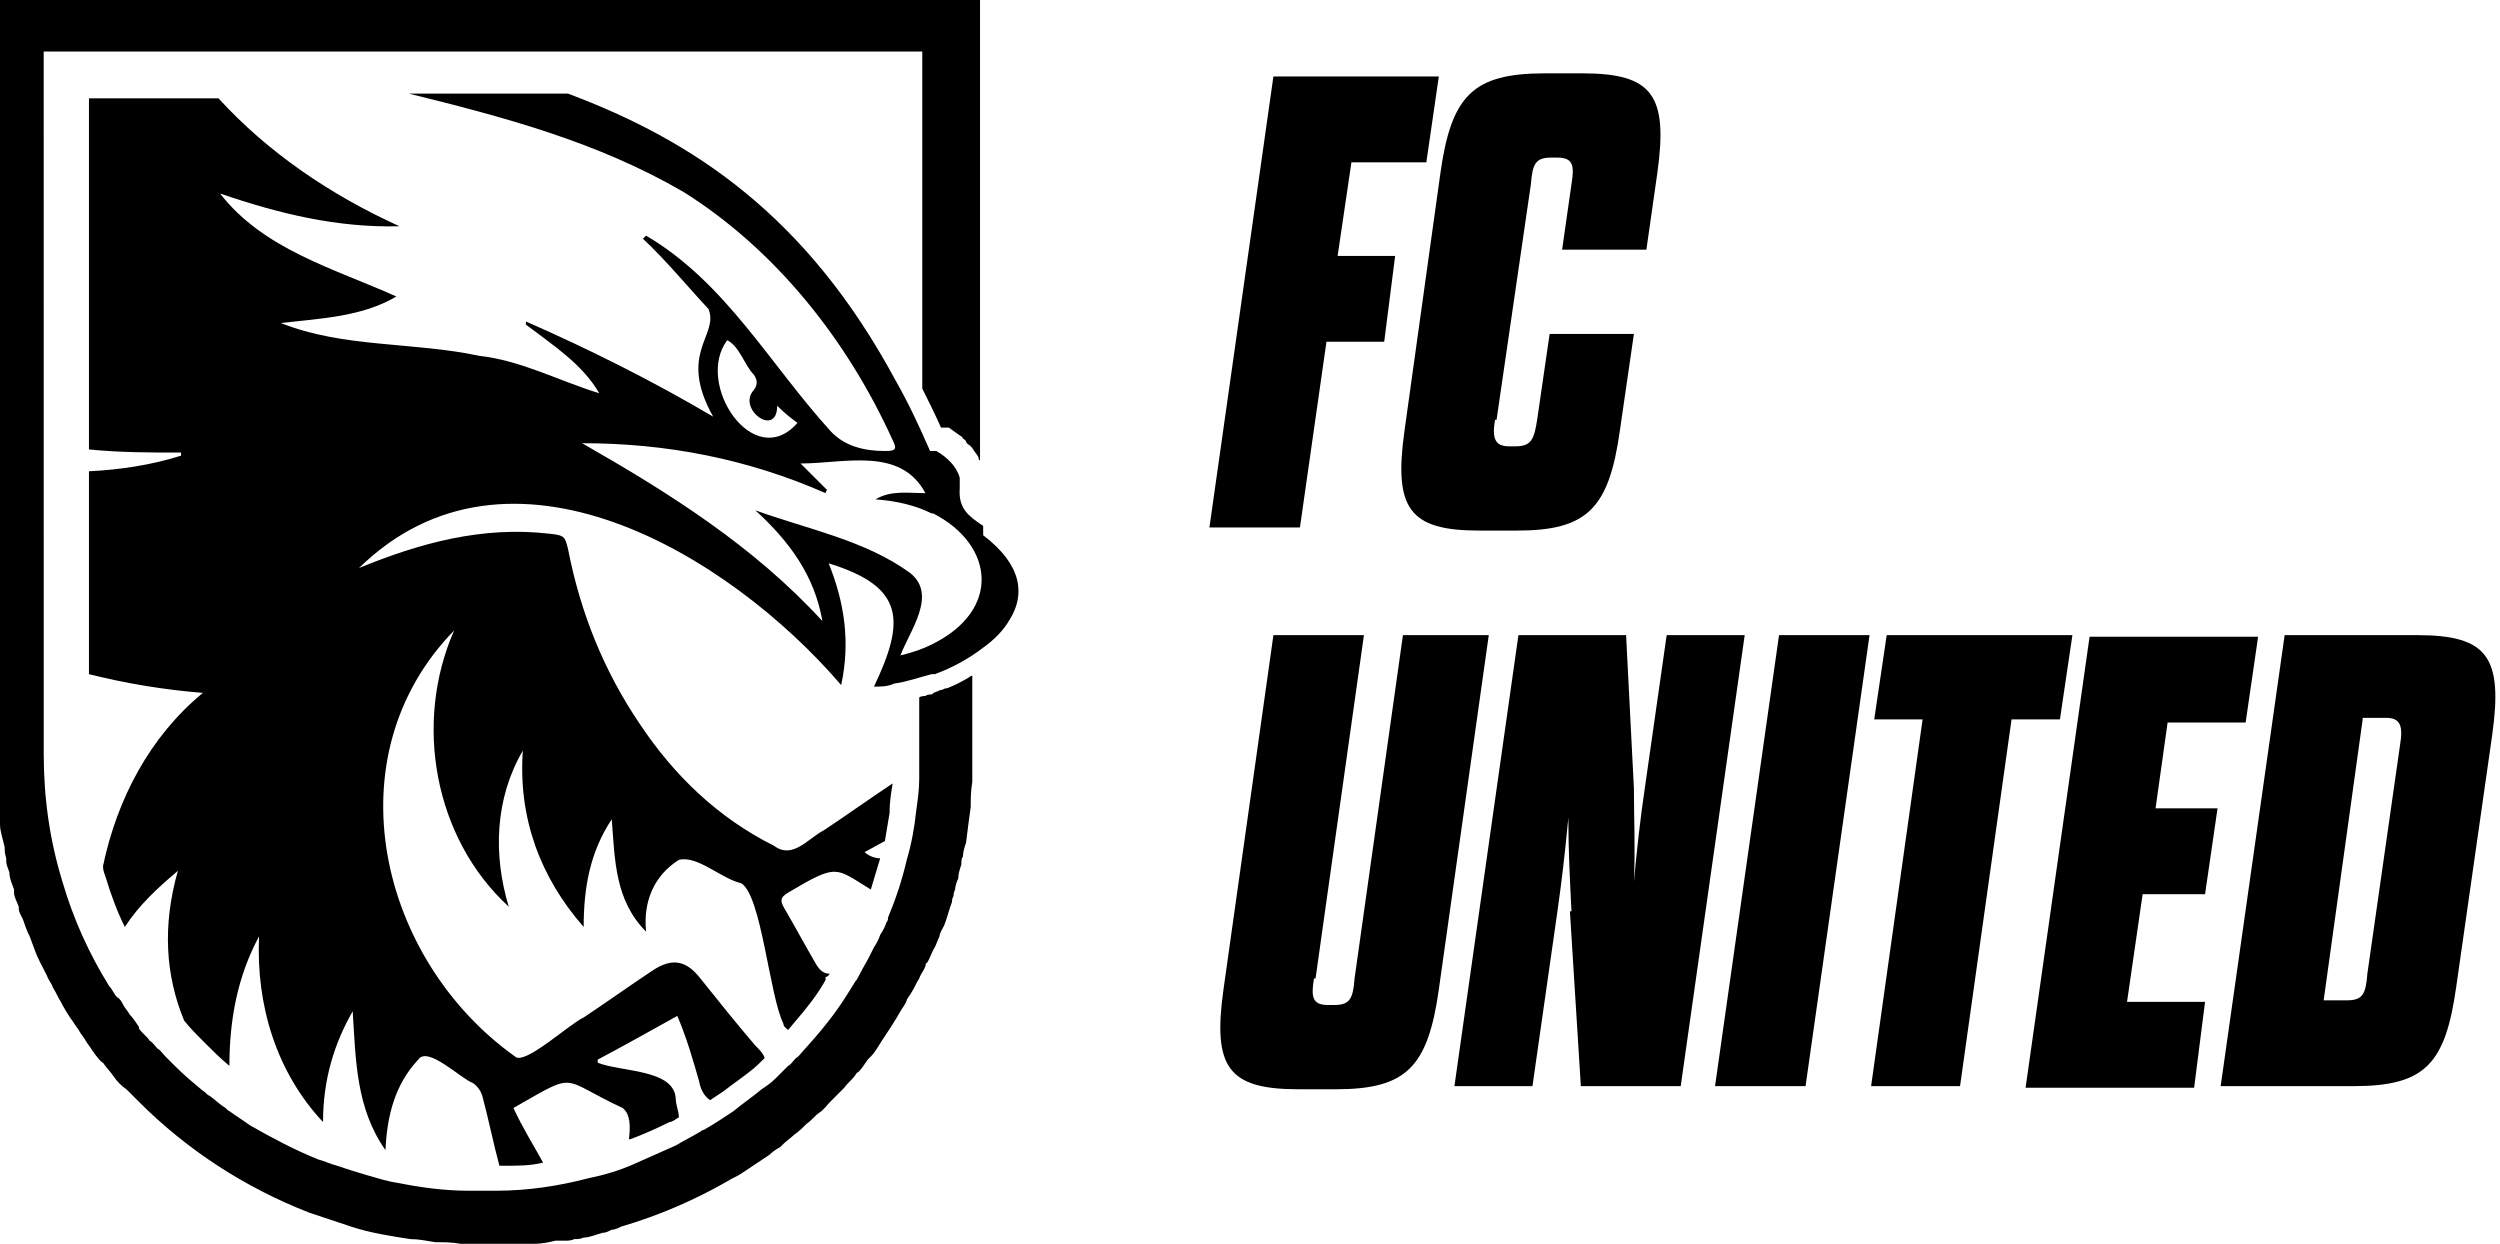 <?xml version="1.0" encoding="UTF-8"?>
<svg id="Layer_1" data-name="Layer 1" xmlns="http://www.w3.org/2000/svg" viewBox="0 0 160.2 79.7">
  <path d="M60.8,27.4l.7.5c0,0,.2.1.2.2,0,0,.2.1.2.2,0,0,.1.2.2.2,0,0,.1.1.2.2.1.2.3.4.4.6,0,0,0,.2.1.2,0,0,0,.2,0,.2t0,0V0H0v48.6c0,.1,0,.2,0,.3,0,.2,0,.5,0,.7,0,.3,0,.5,0,.8,0,.3,0,.5,0,.8,0,.3,0,.5,0,.8,0,.3,0,.5,0,.8,0,.5.2,1,.3,1.5,0,.2,0,.4.1.7,0,0,0,.1,0,.2,0,.2.1.4.2.7,0,.4.2.8.3,1.1,0,0,0,.1,0,.2,0,.3.2.6.3.9,0,0,0,0,0,.1,0,.3.2.5.3.8.1.3.2.6.4,1,.1.3.2.5.3.8.2.6.5,1.1.8,1.7.1.3.3.5.4.8.2.3.3.6.5.9h0c.2.4.5.9.8,1.3h0c.1.2.3.4.4.6h0c.1.2.3.4.4.6.1.2.3.4.4.6.1.1.2.3.3.4.1.1.2.3.4.4.2.3.5.6.7.9.2.3.5.6.8.8.3.3.5.5.8.8,3.1,3.1,6.8,5.5,10.9,7.1.9.3,1.8.6,2.7.9,1.2.4,2.5.6,3.8.8.5,0,1,.1,1.6.2.5,0,1.1,0,1.6.1.5,0,1.1,0,1.6,0s.5,0,.8,0c.2,0,.4,0,.5,0,.2,0,.3,0,.5,0,.2,0,.4,0,.6,0,.2,0,.5,0,.7,0,0,0,0,0,.1,0,.4,0,.9-.1,1.3-.2,0,0,0,0,0,0,.2,0,.4,0,.6,0,.2,0,.4,0,.6-.1.2,0,.4,0,.6-.1.4,0,.8-.2,1.2-.3.2,0,.4-.1.6-.2.2,0,.4-.1.6-.2,2.4-.7,4.7-1.7,6.8-2.9.3-.2.6-.3.9-.5,0,0,0,0,0,0,.3-.2.6-.4.9-.6.3-.2.6-.4.9-.6.2-.2.5-.4.7-.5,0,0,.1-.1.2-.2.2-.2.5-.4.7-.6.3-.2.5-.4.8-.7.3-.2.5-.5.8-.7.3-.2.5-.5.7-.7.3-.3.6-.6.9-.9,0,0,0,0,0,0,.2-.3.5-.5.7-.8,0,0,.1-.2.2-.2.2-.2.4-.5.6-.8,0,0,.1-.1.2-.2.3-.3.5-.7.7-1,.4-.6.8-1.2,1.2-1.9.1-.2.3-.4.4-.7,0-.1.2-.3.3-.5.2-.3.3-.6.5-.9.1-.3.3-.5.4-.8,0,0,0-.2.1-.2.2-.3.3-.7.5-1,.1-.2.2-.5.3-.7,0-.2.2-.5.3-.7.2-.5.3-1,.5-1.5,0-.1,0-.2.1-.4,0-.1,0-.2.1-.4,0-.2.1-.5.2-.7,0-.3.1-.6.2-.9,0-.2,0-.4.1-.5,0-.3.1-.6.2-.9.1-.8.2-1.6.3-2.3,0-.5,0-1,.1-1.6h0c0-.6,0-1.1,0-1.6v-5.2h0c0,0-.1,0-.2.1-.5.3-.9.5-1.4.7,0,0-.2,0-.3.1,0,0-.2,0-.3.1-.1,0-.3.1-.4.2-.1,0-.3,0-.4.1-.1,0-.3,0-.4.1v3.4h0v.3c0,.5,0,1,0,1.5,0,.7-.1,1.4-.2,2.1h0c-.1,1-.3,2.1-.6,3.1h0c-.3,1.3-.7,2.5-1.2,3.7h0c0,.1,0,.2-.1.3-.1.3-.2.5-.4.8-.1.3-.2.5-.4.8-.1.2-.2.4-.3.6-.2.4-.4.7-.6,1.1-.1.2-.2.4-.3.5,0,0,0,0,0,0-.2.3-.3.5-.5.8h0c-.8,1.3-1.8,2.5-2.8,3.6h0c-.2.2-.3.4-.5.5-.2.2-.3.4-.5.5h0c-.3.3-.5.5-.8.8-.3.3-.6.5-.9.7h0c-.6.5-1.2.9-1.8,1.4-.6.4-1.2.8-1.9,1.2,0,0-.1,0-.2.1-.5.3-1.1.6-1.6.9-.9.4-1.8.8-2.7,1.2-.9.4-1.9.7-2.9.9-1.9.5-3.9.8-5.9.8-.3,0-.7,0-1,0s-.5,0-.8,0c-1.5,0-3-.2-4.5-.5-.7-.1-1.3-.3-2-.5-.7-.2-1.3-.4-1.9-.6-.4-.1-.8-.3-1.2-.4-1.5-.6-3-1.4-4.4-2.2-.4-.3-.9-.6-1.3-.9-.1,0-.2-.2-.4-.3-.3-.2-.6-.5-.9-.7-.1,0-.2-.2-.4-.3-.6-.5-1.2-1-1.8-1.6-.2-.2-.4-.4-.6-.6-.2-.2-.3-.4-.5-.5,0,0,0,0,0,0-.2-.2-.3-.4-.5-.5-.2-.3-.5-.5-.7-.8,0,0,0,0,0-.1-.2-.3-.4-.6-.6-.8-.1-.2-.3-.4-.4-.6-.1-.2-.2-.4-.4-.5-.2-.2-.3-.5-.5-.7-1.3-2.1-2.3-4.3-3-6.7-.8-2.6-1.2-5.3-1.2-8.2V3.3h56.3v21.6c.4.8.8,1.6,1.2,2.5ZM63,33.7s0,0,0,0c-.9-.6-1.6-1.1-1.5-2.4,0-.2,0-.5,0-.7-.2-.7-.8-1.3-1.5-1.7,0,0,0,0,0,0h0c0,0,0,0-.2,0,0,0-.1,0-.2,0-.7-1.6-1.4-3.1-2.2-4.5-5.7-10.6-13-15.4-21-18.4h-10.2c6.1,1.5,12.1,3.1,17.6,6.3,5.9,3.7,10.5,9.5,13.4,15.9.3.6.2.7-.5.7-1.3,0-2.6-.3-3.5-1.3-3.9-4.3-6.7-9.5-11.8-12.5,0,0-.1.1-.2.2,1.5,1.4,2.8,3,4.2,4.5.7,1.7-2,2.8.3,6.9-3.9-2.3-7.9-4.3-12-6.1,0,0,0,.1,0,.2,1.7,1.3,3.6,2.5,4.7,4.4-2.6-.8-5-2.1-7.7-2.4-4.2-.9-8.7-.5-12.7-2.1,2.6-.3,5.2-.4,7.4-1.7-4-1.8-8.5-3-11.3-6.6,3.8,1.3,7.5,2.2,11.5,2.1-4.4-2-8.4-4.7-11.6-8.2H5.7v22.5c2,.2,3.9.2,5.9.2,0,0,0,.1,0,.2-1.9.6-3.9.9-5.9,1v13c2.4.6,4.8,1,7.3,1.2-3.4,2.8-5.5,6.8-6.4,11.1,0,.3.1.5.2.8.3,1,.7,2.1,1.2,3.1.9-1.4,2.1-2.5,3.4-3.6-1,3.5-.8,6.7.4,9.6.4.5.8.9,1.3,1.4.5.5,1,1,1.6,1.5,0-2.9.5-5.7,1.9-8.3-.2,4.4,1.1,8.7,4.1,11.9,0-2.7.7-5,1.9-7.1.2,3.1.2,6.2,2.1,8.9.1-2.2.6-4.2,2.1-5.8.6-.9,2.7,1.2,3.5,1.5.3.2.5.5.6.8.4,1.5.7,3,1.1,4.5.1,0,.3,0,.4,0,.8,0,1.6,0,2.4-.2-.6-1.1-1.3-2.2-1.9-3.5,4.2-2.4,2.9-1.9,7,0,.5.4.5,1.2.4,2,0,0,0,0,.1,0,.8-.3,1.7-.7,2.5-1.1.2,0,.4-.2.6-.3,0-.4-.2-.8-.2-1.2-.1-1.9-3.5-1.7-5-2.3,0,0,0-.1,0-.2,1.7-.9,3.3-1.8,5.1-2.8.6,1.4,1,2.8,1.4,4.2.1.6.4,1,.7,1.2.3-.2.6-.4.9-.6.5-.4,1.1-.8,1.6-1.2.4-.3.7-.6,1-.9-.1-.3-.3-.5-.6-.8-1.2-1.4-2.4-2.9-3.6-4.4-.9-1.1-1.8-1.2-3-.4-1.5,1-2.9,2-4.4,3-.9.4-3.8,3.1-4.4,2.5-8.7-6.2-11.8-19.2-3.9-27.3-2.6,5.9-1.3,13.3,3.5,17.7-1-3.3-.9-6.9.9-10-.3,4.3,1.1,8.1,3.9,11.3,0-2.5.4-4.8,1.8-6.9.2,2.6.2,5.2,2.2,7.2-.2-1.9.5-3.6,2.1-4.6,1.2-.3,2.7,1.2,4,1.5,1.3.8,1.8,7.2,2.7,9,0,.2.2.3.3.4l.5-.6c.7-.8,1.4-1.7,1.9-2.6v-.2c.2,0,.2-.2.3-.2-.3,0-.6-.1-.9-.6-.7-1.2-1.4-2.5-2.1-3.7-.2-.4-.2-.6.3-.9,3.2-1.9,3-1.6,5.3-.2.2-.7.4-1.3.6-2-.4,0-.8-.2-1-.4.4-.2.9-.5,1.3-.7.1-.6.2-1.2.3-1.8,0-.7.1-1.3.2-1.9,0,0,0,0,0,0-1.5,1-2.9,2-4.4,3-1,.5-2,1.9-3.2,1-3.6-1.8-6.4-4.5-8.6-7.8-2.3-3.4-3.8-7.1-4.6-11.2-.2-.8-.2-.9-1.2-1-4.3-.5-8.3.6-12.2,2.2,9.6-9.4,23.7-.9,30.9,7.5.6-2.8.2-5.3-.8-7.8,4.9,1.5,4.9,3.7,2.9,7.9.4,0,.9,0,1.3-.2.8-.1,1.6-.4,2.4-.6,0,0,0,0,0,0,0,0,0,0,0,0,0,0,0,0,.2,0,1.1-.4,2.2-1,3.1-1.7.7-.5,1.3-1.1,1.7-1.8,1-1.6.8-3.5-1.7-5.4ZM46.6,21.8c.8.4,1.1,1.6,1.7,2.2.2.3.3.6,0,1-1.1,1.2,1.5,3.1,1.5,1,.5.5.9.8,1.3,1.1-2.8,3.2-6.6-2.5-4.5-5.3ZM48.4,32.7c2.2,2,3.8,4.2,4.3,7.1-4.4-4.8-9.8-8.2-15.4-11.4,5.4,0,10.6,1,15.6,3.2,0,0,0-.1.1-.2-.5-.5-1.1-1.1-1.7-1.7,2.8,0,6.4-1.1,8,1.9-1.1,0-2.2-.2-3.2.4,1.4.1,2.6.4,3.6.9,0,0,0,0,.1,0,0,0,0,0,0,0,3.9,2,4.4,6.2-.1,8.4,0,0,0,0,0,0,0,0,0,0,0,0-.6.3-1.2.5-2,.7.6-1.6,2.4-3.9.6-5.3-2.9-2.1-6.6-2.8-9.9-4Z"/>
  <g>
    <path d="M85.7,16.4h3.7l-.7,5.5h-3.7l-1.7,11.9h-5.8l4.1-28.9h10.6l-.8,5.5h-4.8l-.9,6.1Z"/>
    <path d="M95.8,26.9c-.2,1.2,0,1.7.9,1.7h.4c1,0,1.2-.4,1.4-1.7l.8-5.5h5.4l-.9,6.2c-.7,5-2.1,6.4-6.6,6.4h-2.4c-4.5,0-5.5-1.4-4.8-6.4l2.3-16.5c.7-5,2.1-6.4,6.7-6.4h2.4c4.5,0,5.5,1.4,4.8,6.4l-.7,4.9h-5.4l.6-4.2c.2-1.2.1-1.7-.9-1.7h-.4c-1,0-1.2.4-1.3,1.7l-2.2,15.1Z"/>
    <path d="M84.2,62.7c-.2,1.2-.1,1.7.9,1.7h.4c1,0,1.2-.4,1.3-1.7l3.1-22h5.5l-3.2,22.7c-.7,5-2.1,6.4-6.6,6.4h-2.4c-4.5,0-5.5-1.4-4.8-6.4l3.2-22.7h5.8l-3.1,22Z"/>
    <path d="M100.7,58.4c-.1-2-.2-3.9-.2-6-.2,2.1-.4,3.9-.7,6l-1.6,11.2h-5l4.1-28.9h6.9l.5,9.8c0,2,.1,3.9,0,6,.2-2.1.4-4,.7-6l1.4-9.8h5l-4.1,28.9h-6.4l-.7-11.2Z"/>
    <path d="M114,40.7h5.8l-4.1,28.9h-5.8l4.1-28.9Z"/>
    <path d="M119.9,69.6l3.3-23.5h-3.1l.8-5.4h11.9l-.8,5.4h-3.1l-3.3,23.5h-5.8Z"/>
    <path d="M138.1,51.8h4l-.8,5.5h-4l-1,6.9h5l-.7,5.5h-10.8l4.1-28.9h10.8l-.8,5.5h-5l-.8,5.7Z"/>
    <path d="M146.4,40.7h8.5c4.5,0,5.5,1.4,4.8,6.4l-2.3,16.1c-.7,5-2,6.4-6.6,6.4h-8.5l4.1-28.9ZM151.4,46.1l-2.5,18h1.5c1,0,1.2-.4,1.3-1.7l2.1-14.7c.2-1.2,0-1.7-.9-1.7h-1.5Z"/>
  </g>
</svg>